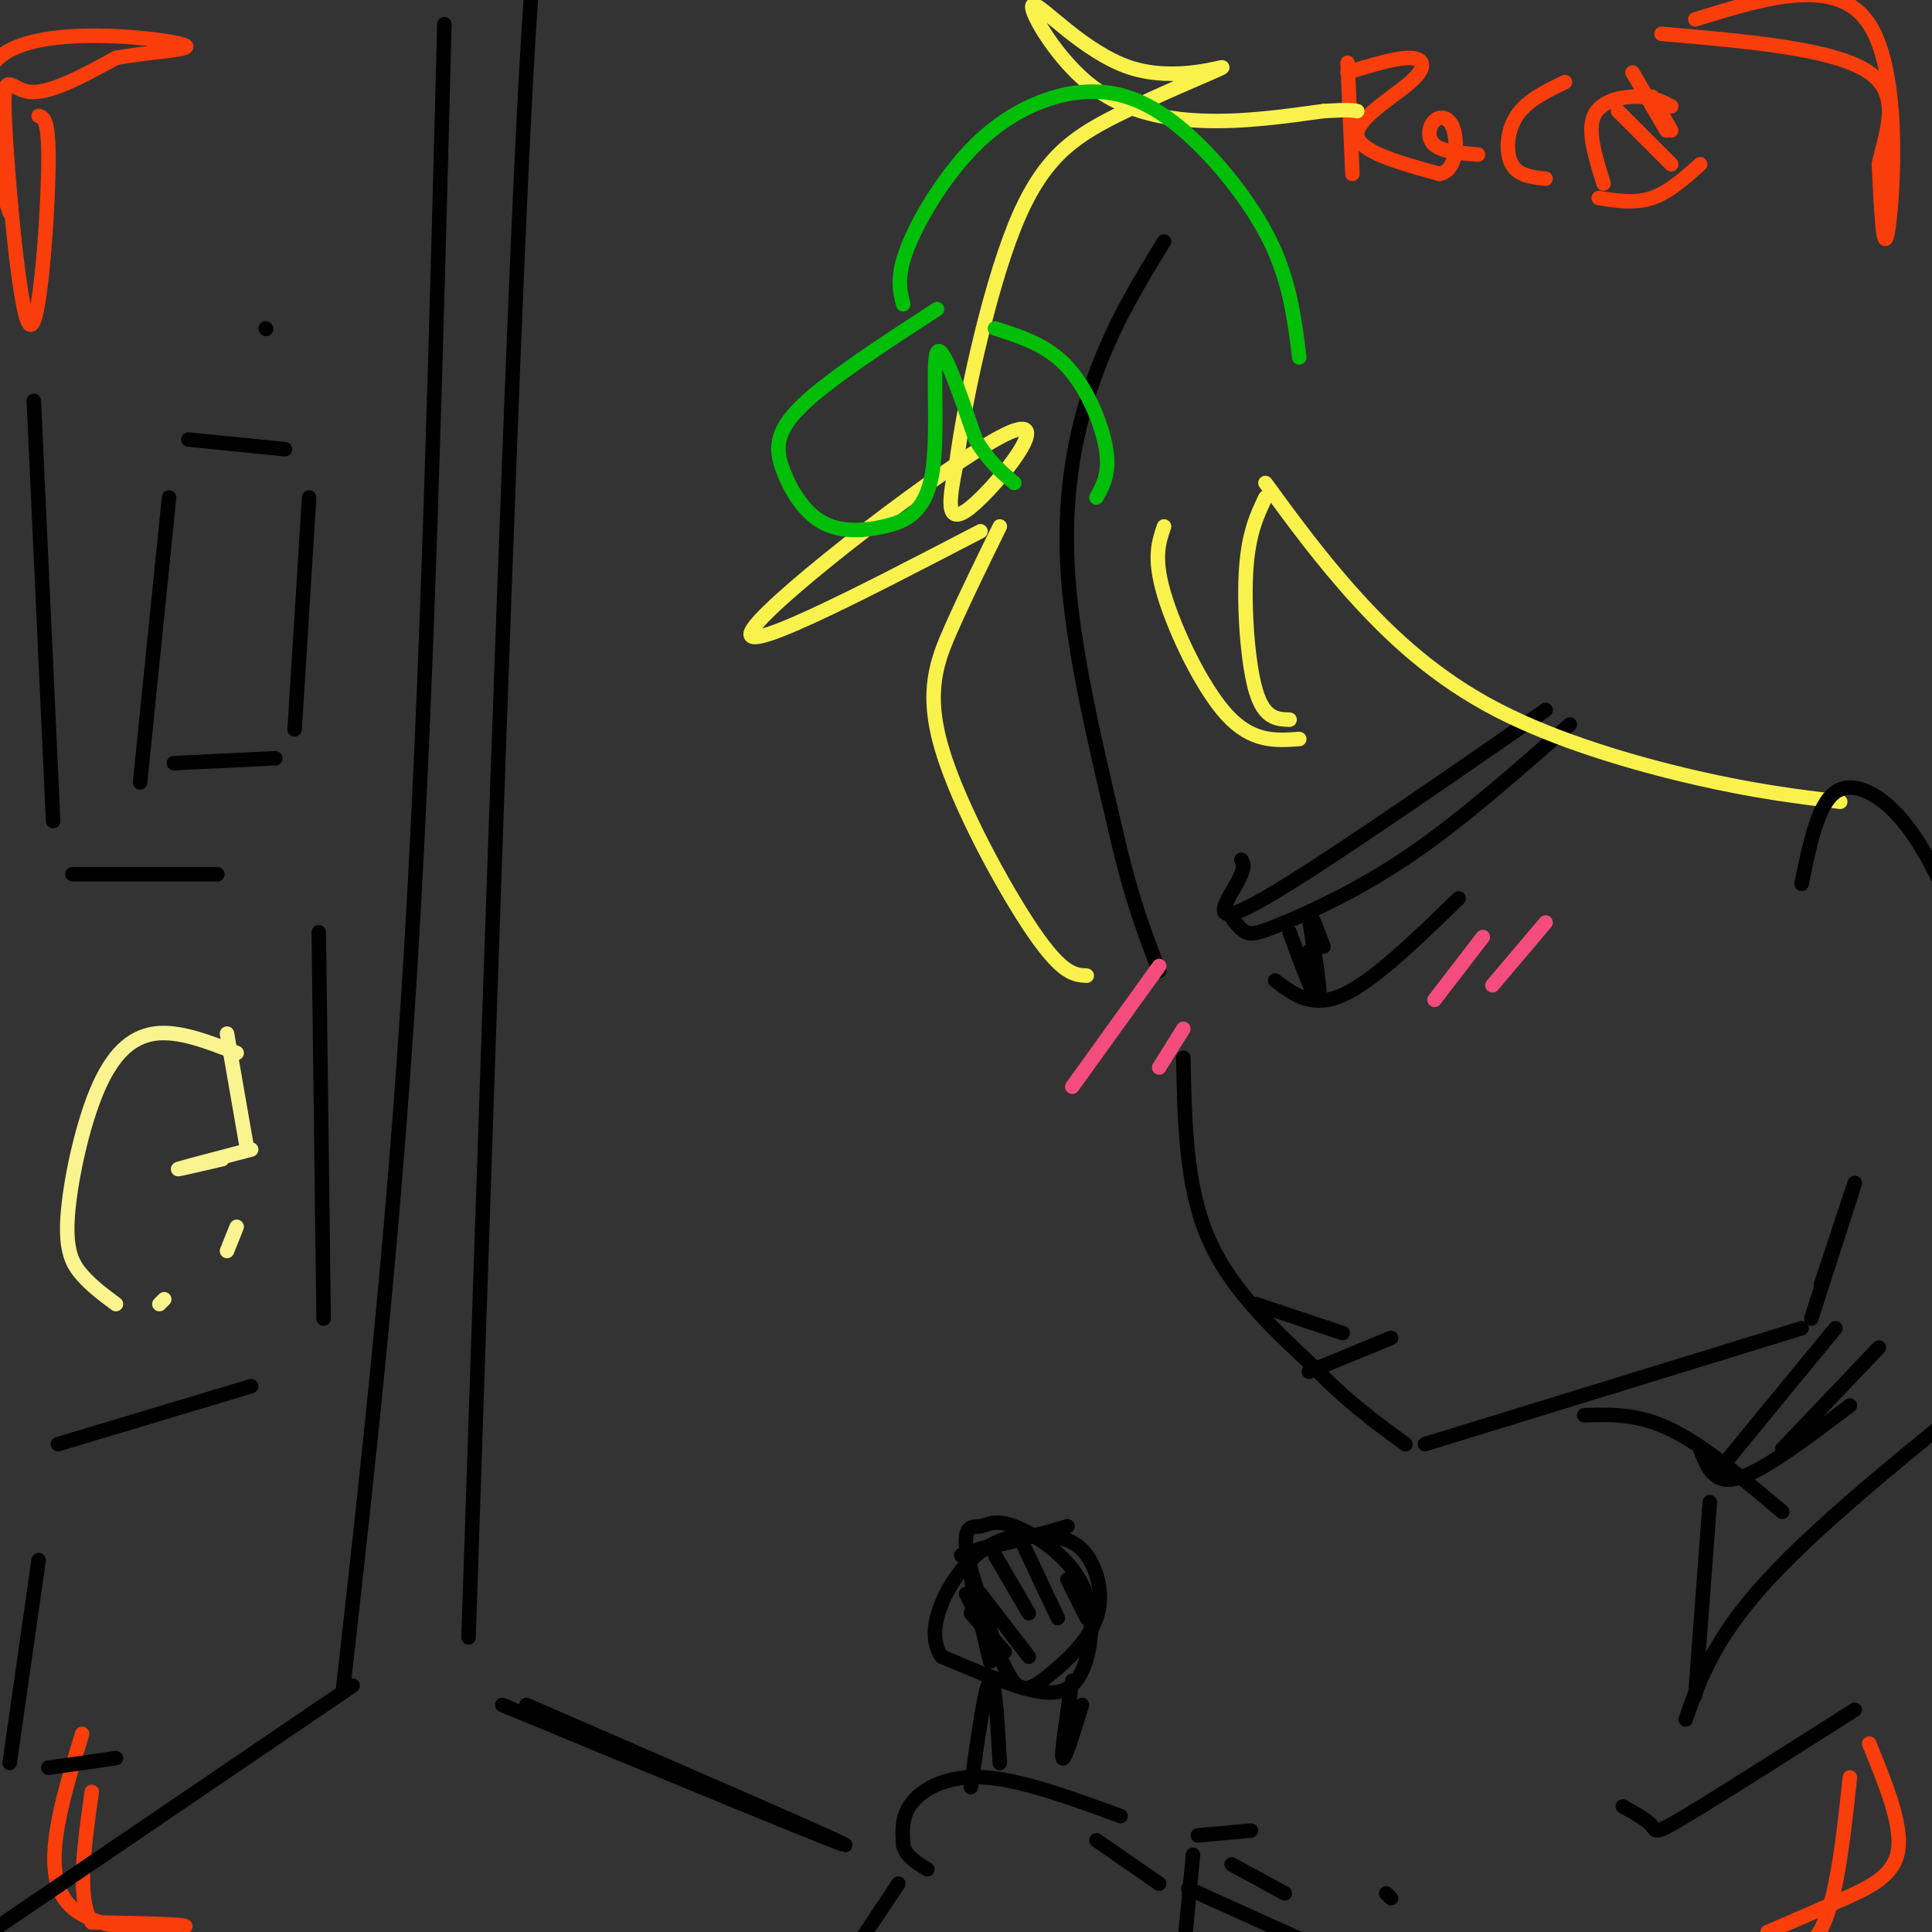 <svg viewBox='0 0 400 400' version='1.1' xmlns='http://www.w3.org/2000/svg' xmlns:xlink='http://www.w3.org/1999/xlink'><rect x="0" y="0" width="400" height="400" fill="#333333" stroke="none"/><g fill='none' stroke='rgb(0,0,0)' stroke-width='3' stroke-linecap='round' stroke-linejoin='round'><path d='M241,50c-5.022,8.178 -10.044,16.356 -14,27c-3.956,10.644 -6.844,23.756 -6,40c0.844,16.244 5.422,35.622 10,55'/><path d='M231,172c3.167,14.000 6.083,21.500 9,29'/><path d='M245,219c0.250,13.167 0.500,26.333 5,37c4.500,10.667 13.250,18.833 22,27'/><path d='M272,283c6.833,7.167 12.917,11.583 19,16'/><path d='M295,299c0.000,0.000 78.000,-24.000 78,-24'/><path d='M377,266c3.667,-11.083 7.333,-22.167 7,-21c-0.333,1.167 -4.667,14.583 -9,28'/><path d='M328,293c5.583,-0.167 11.167,-0.333 18,3c6.833,3.333 14.917,10.167 23,17'/><path d='M232,376c-10.200,-3.733 -20.400,-7.467 -28,-8c-7.600,-0.533 -12.600,2.133 -15,5c-2.400,2.867 -2.200,5.933 -2,9'/><path d='M187,382c0.500,2.333 2.750,3.667 5,5'/><path d='M186,390c0.000,0.000 -12.000,18.000 -12,18'/><path d='M207,365c-0.500,-8.917 -1.000,-17.833 -2,-17c-1.000,0.833 -2.500,11.417 -4,22'/><path d='M205,344c-2.351,-9.752 -4.702,-19.504 -5,-24c-0.298,-4.496 1.456,-3.735 3,-4c1.544,-0.265 2.878,-1.554 7,0c4.122,1.554 11.033,5.953 14,12c2.967,6.047 1.991,13.744 0,18c-1.991,4.256 -4.997,5.073 -10,4c-5.003,-1.073 -12.001,-4.037 -19,-7'/><path d='M195,343c-2.961,-3.956 -0.862,-10.346 2,-15c2.862,-4.654 6.487,-7.571 10,-9c3.513,-1.429 6.915,-1.369 10,-1c3.085,0.369 5.854,1.046 8,4c2.146,2.954 3.668,8.183 2,13c-1.668,4.817 -6.526,9.220 -10,12c-3.474,2.780 -5.564,3.937 -8,0c-2.436,-3.937 -5.218,-12.969 -8,-22'/><path d='M201,325c-0.800,-4.356 1.200,-4.244 5,-5c3.800,-0.756 9.400,-2.378 15,-4'/><path d='M208,342c0.000,0.000 -7.000,-8.000 -7,-8'/><path d='M199,322c0.000,0.000 0.100,0.100 0.1,0.1'/><path d='M200,330c0.000,0.000 9.000,17.000 9,17'/><path d='M203,330c0.000,0.000 10.000,13.000 10,13'/><path d='M206,322c0.000,0.000 7.000,12.000 7,12'/><path d='M211,318c0.000,0.000 8.000,17.000 8,17'/><path d='M221,327c0.000,0.000 4.000,8.000 4,8'/><path d='M224,353c-1.833,5.917 -3.667,11.833 -4,11c-0.333,-0.833 0.833,-8.417 2,-16'/><path d='M257,178c0.467,0.778 0.933,1.556 -1,5c-1.933,3.444 -6.267,9.556 4,4c10.267,-5.556 35.133,-22.778 60,-40'/><path d='M264,203c3.833,2.917 7.667,5.833 14,3c6.333,-2.833 15.167,-11.417 24,-20'/><path d='M255,190c0.940,1.238 1.881,2.476 3,3c1.119,0.524 2.417,0.333 8,-2c5.583,-2.333 15.452,-6.810 26,-14c10.548,-7.190 21.774,-17.095 33,-27'/><path d='M271,197c0.000,0.000 0.000,2.000 0,2'/><path d='M267,193c2.667,7.250 5.333,14.500 6,14c0.667,-0.500 -0.667,-8.750 -2,-17'/><path d='M271,190c0.167,-1.833 1.583,2.083 3,6'/><path d='M260,270c0.000,0.000 18.000,6.000 18,6'/><path d='M288,277c0.000,0.000 -17.000,7.000 -17,7'/><path d='M104,353c35.083,14.500 70.167,29.000 71,29c0.833,0.000 -32.583,-14.500 -66,-29'/><path d='M97,339c4.083,-122.500 8.167,-245.000 11,-305c2.833,-60.000 4.417,-57.500 6,-55'/><path d='M349,356c3.083,-8.833 6.167,-17.667 19,-31c12.833,-13.333 35.417,-31.167 58,-49'/><path d='M336,374c2.533,1.422 5.067,2.844 6,4c0.933,1.156 0.267,2.044 7,-2c6.733,-4.044 20.867,-13.022 35,-22'/><path d='M354,311c0.000,0.000 -3.000,40.000 -3,40'/></g>
<g fill='none' stroke='rgb(249,61,11)' stroke-width='3' stroke-linecap='round' stroke-linejoin='round'><path d='M351,4c14.711,-4.533 29.422,-9.067 36,1c6.578,10.067 5.022,34.733 4,42c-1.022,7.267 -1.511,-2.867 -2,-13'/><path d='M389,34c1.156,-5.889 5.044,-14.111 -2,-19c-7.044,-4.889 -25.022,-6.444 -43,-8'/><path d='M8,24c1.136,0.325 2.271,0.651 2,12c-0.271,11.349 -1.949,33.722 -4,31c-2.051,-2.722 -4.475,-30.541 -5,-42c-0.525,-11.459 0.850,-6.560 5,-6c4.150,0.560 11.075,-3.220 18,-7'/><path d='M24,12c7.881,-1.488 18.583,-1.708 13,-3c-5.583,-1.292 -27.452,-3.655 -36,2c-8.548,5.655 -3.774,19.327 1,33'/><path d='M17,359c-4.356,14.200 -8.711,28.400 -3,35c5.711,6.600 21.489,5.600 24,5c2.511,-0.600 -8.244,-0.800 -19,-1'/><path d='M19,398c-3.167,-4.667 -1.583,-15.833 0,-27'/><path d='M387,361c3.400,8.333 6.800,16.667 6,22c-0.800,5.333 -5.800,7.667 -11,10c-5.200,2.333 -10.600,4.667 -16,7'/><path d='M366,400c-0.578,2.778 5.978,6.222 10,1c4.022,-5.222 5.511,-19.111 7,-33'/><path d='M332,38c-1.689,-5.422 -3.378,-10.844 -2,-14c1.378,-3.156 5.822,-4.044 9,-4c3.178,0.044 5.089,1.022 7,2'/><path d='M352,34c-3.250,2.917 -6.500,5.833 -10,7c-3.500,1.167 -7.250,0.583 -11,0'/><path d='M279,13c0.000,0.000 1.000,23.000 1,23'/><path d='M279,15c5.065,-1.554 10.131,-3.107 13,-3c2.869,0.107 3.542,1.875 0,5c-3.542,3.125 -11.298,7.607 -11,11c0.298,3.393 8.649,5.696 17,8'/><path d='M298,36c3.523,-0.606 3.831,-6.121 3,-9c-0.831,-2.879 -2.801,-3.121 -4,-2c-1.199,1.121 -1.628,3.606 0,5c1.628,1.394 5.314,1.697 9,2'/><path d='M324,17c-3.956,1.911 -7.911,3.822 -10,7c-2.089,3.178 -2.311,7.622 -1,10c1.311,2.378 4.156,2.689 7,3'/><path d='M335,23c0.000,0.000 11.000,11.000 11,11'/><path d='M342,20c0.000,0.000 4.000,7.000 4,7'/><path d='M338,15c0.000,0.000 7.000,12.000 7,12'/></g>
<g fill='none' stroke='rgb(0,0,0)' stroke-width='3' stroke-linecap='round' stroke-linejoin='round'><path d='M92,5c-1.750,68.250 -3.500,136.500 -7,194c-3.500,57.500 -8.750,104.250 -14,151'/><path d='M73,349c0.000,0.000 -75.000,51.000 -75,51'/></g>
<g fill='none' stroke='rgb(249,244,144)' stroke-width='3' stroke-linecap='round' stroke-linejoin='round'><path d='M49,218c-6.021,-2.348 -12.041,-4.695 -17,-4c-4.959,0.695 -8.855,4.434 -12,12c-3.145,7.566 -5.539,18.960 -6,26c-0.461,7.040 1.011,9.726 3,12c1.989,2.274 4.494,4.137 7,6'/><path d='M33,270c0.000,0.000 1.000,-1.000 1,-1'/><path d='M47,259c0.000,0.000 2.000,-5.000 2,-5'/><path d='M52,238c-7.000,1.833 -14.000,3.667 -15,4c-1.000,0.333 4.000,-0.833 9,-2'/><path d='M51,237c0.000,0.000 -4.000,-23.000 -4,-23'/></g>
<g fill='none' stroke='rgb(0,0,0)' stroke-width='3' stroke-linecap='round' stroke-linejoin='round'><path d='M7,83c0.000,0.000 4.000,87.000 4,87'/><path d='M15,181c0.000,0.000 30.000,0.000 30,0'/><path d='M66,193c0.000,0.000 1.000,80.000 1,80'/><path d='M52,287c0.000,0.000 -40.000,12.000 -40,12'/><path d='M8,323c0.000,0.000 -6.000,42.000 -6,42'/><path d='M10,366c0.000,0.000 14.000,-2.000 14,-2'/><path d='M29,162c0.000,0.000 6.000,-59.000 6,-59'/><path d='M39,91c0.000,0.000 20.000,2.000 20,2'/><path d='M64,103c0.000,0.000 -3.000,48.000 -3,48'/><path d='M57,157c0.000,0.000 -21.000,1.000 -21,1'/><path d='M55,68c0.000,0.000 0.100,0.100 0.1,0.1'/></g>
<g fill='none' stroke='rgb(249,242,77)' stroke-width='3' stroke-linecap='round' stroke-linejoin='round'><path d='M269,153c-4.889,0.356 -9.778,0.711 -15,-5c-5.222,-5.711 -10.778,-17.489 -13,-25c-2.222,-7.511 -1.111,-10.756 0,-14'/><path d='M225,202c-2.500,-0.125 -5.000,-0.250 -11,-9c-6.000,-8.750 -15.500,-26.125 -19,-38c-3.500,-11.875 -1.000,-18.250 2,-25c3.000,-6.750 6.500,-13.875 10,-21'/><path d='M203,110c-25.935,13.476 -51.869,26.952 -47,20c4.869,-6.952 40.542,-34.333 52,-40c11.458,-5.667 -1.298,10.381 -7,15c-5.702,4.619 -4.351,-2.190 -3,-9'/><path d='M198,96c1.395,-11.277 6.381,-34.969 12,-49c5.619,-14.031 11.869,-18.400 21,-23c9.131,-4.600 21.143,-9.430 22,-10c0.857,-0.570 -9.442,3.121 -19,0c-9.558,-3.121 -18.376,-13.053 -20,-13c-1.624,0.053 3.948,10.091 11,16c7.052,5.909 15.586,7.688 24,8c8.414,0.312 16.707,-0.844 25,-2'/><path d='M274,23c5.333,-0.333 6.167,-0.167 7,0'/><path d='M267,149c-2.644,-0.089 -5.289,-0.178 -7,-6c-1.711,-5.822 -2.489,-17.378 -2,-25c0.489,-7.622 2.244,-11.311 4,-15'/><path d='M262,100c5.792,7.929 11.583,15.857 19,24c7.417,8.143 16.458,16.500 29,23c12.542,6.500 28.583,11.143 41,14c12.417,2.857 21.208,3.929 30,5'/></g>
<g fill='none' stroke='rgb(1,190,9)' stroke-width='3' stroke-linecap='round' stroke-linejoin='round'><path d='M269,74c-0.957,-7.821 -1.915,-15.642 -6,-24c-4.085,-8.358 -11.299,-17.253 -18,-23c-6.701,-5.747 -12.889,-8.344 -20,-8c-7.111,0.344 -15.145,3.631 -22,10c-6.855,6.369 -12.530,15.820 -15,22c-2.470,6.180 -1.735,9.090 -1,12'/><path d='M194,64c-11.222,7.299 -22.444,14.598 -28,20c-5.556,5.402 -5.446,8.908 -4,13c1.446,4.092 4.227,8.771 8,11c3.773,2.229 8.537,2.010 13,1c4.463,-1.010 8.625,-2.810 10,-11c1.375,-8.190 -0.036,-22.768 1,-25c1.036,-2.232 4.518,7.884 8,18'/><path d='M202,91c2.667,4.500 5.333,6.750 8,9'/><path d='M227,103c1.400,-2.511 2.800,-5.022 2,-10c-0.800,-4.978 -3.800,-12.422 -8,-17c-4.200,-4.578 -9.600,-6.289 -15,-8'/></g>
<g fill='none' stroke='rgb(244,76,125)' stroke-width='3' stroke-linecap='round' stroke-linejoin='round'><path d='M297,207c0.000,0.000 10.000,-13.000 10,-13'/><path d='M309,204c0.000,0.000 11.000,-13.000 11,-13'/><path d='M222,225c0.000,0.000 18.000,-25.000 18,-25'/><path d='M240,221c0.000,0.000 5.000,-8.000 5,-8'/></g>
<g fill='none' stroke='rgb(0,0,0)' stroke-width='3' stroke-linecap='round' stroke-linejoin='round'><path d='M373,183c1.667,-8.200 3.333,-16.400 7,-19c3.667,-2.600 9.333,0.400 14,6c4.667,5.600 8.333,13.800 12,22'/><path d='M352,300c1.417,3.750 2.833,7.500 8,6c5.167,-1.500 14.083,-8.250 23,-15'/><path d='M357,303c0.000,0.000 23.000,-28.000 23,-28'/><path d='M369,300c0.000,0.000 20.000,-21.000 20,-21'/><path d='M227,381c0.000,0.000 13.000,9.000 13,9'/><path d='M247,384c0.000,0.000 -2.000,21.000 -2,21'/><path d='M248,380c0.000,0.000 11.000,-1.000 11,-1'/><path d='M287,392c0.000,0.000 1.000,1.000 1,1'/><path d='M255,386c0.000,0.000 11.000,6.000 11,6'/><path d='M246,391c0.000,0.000 31.000,14.000 31,14'/></g>
</svg>
